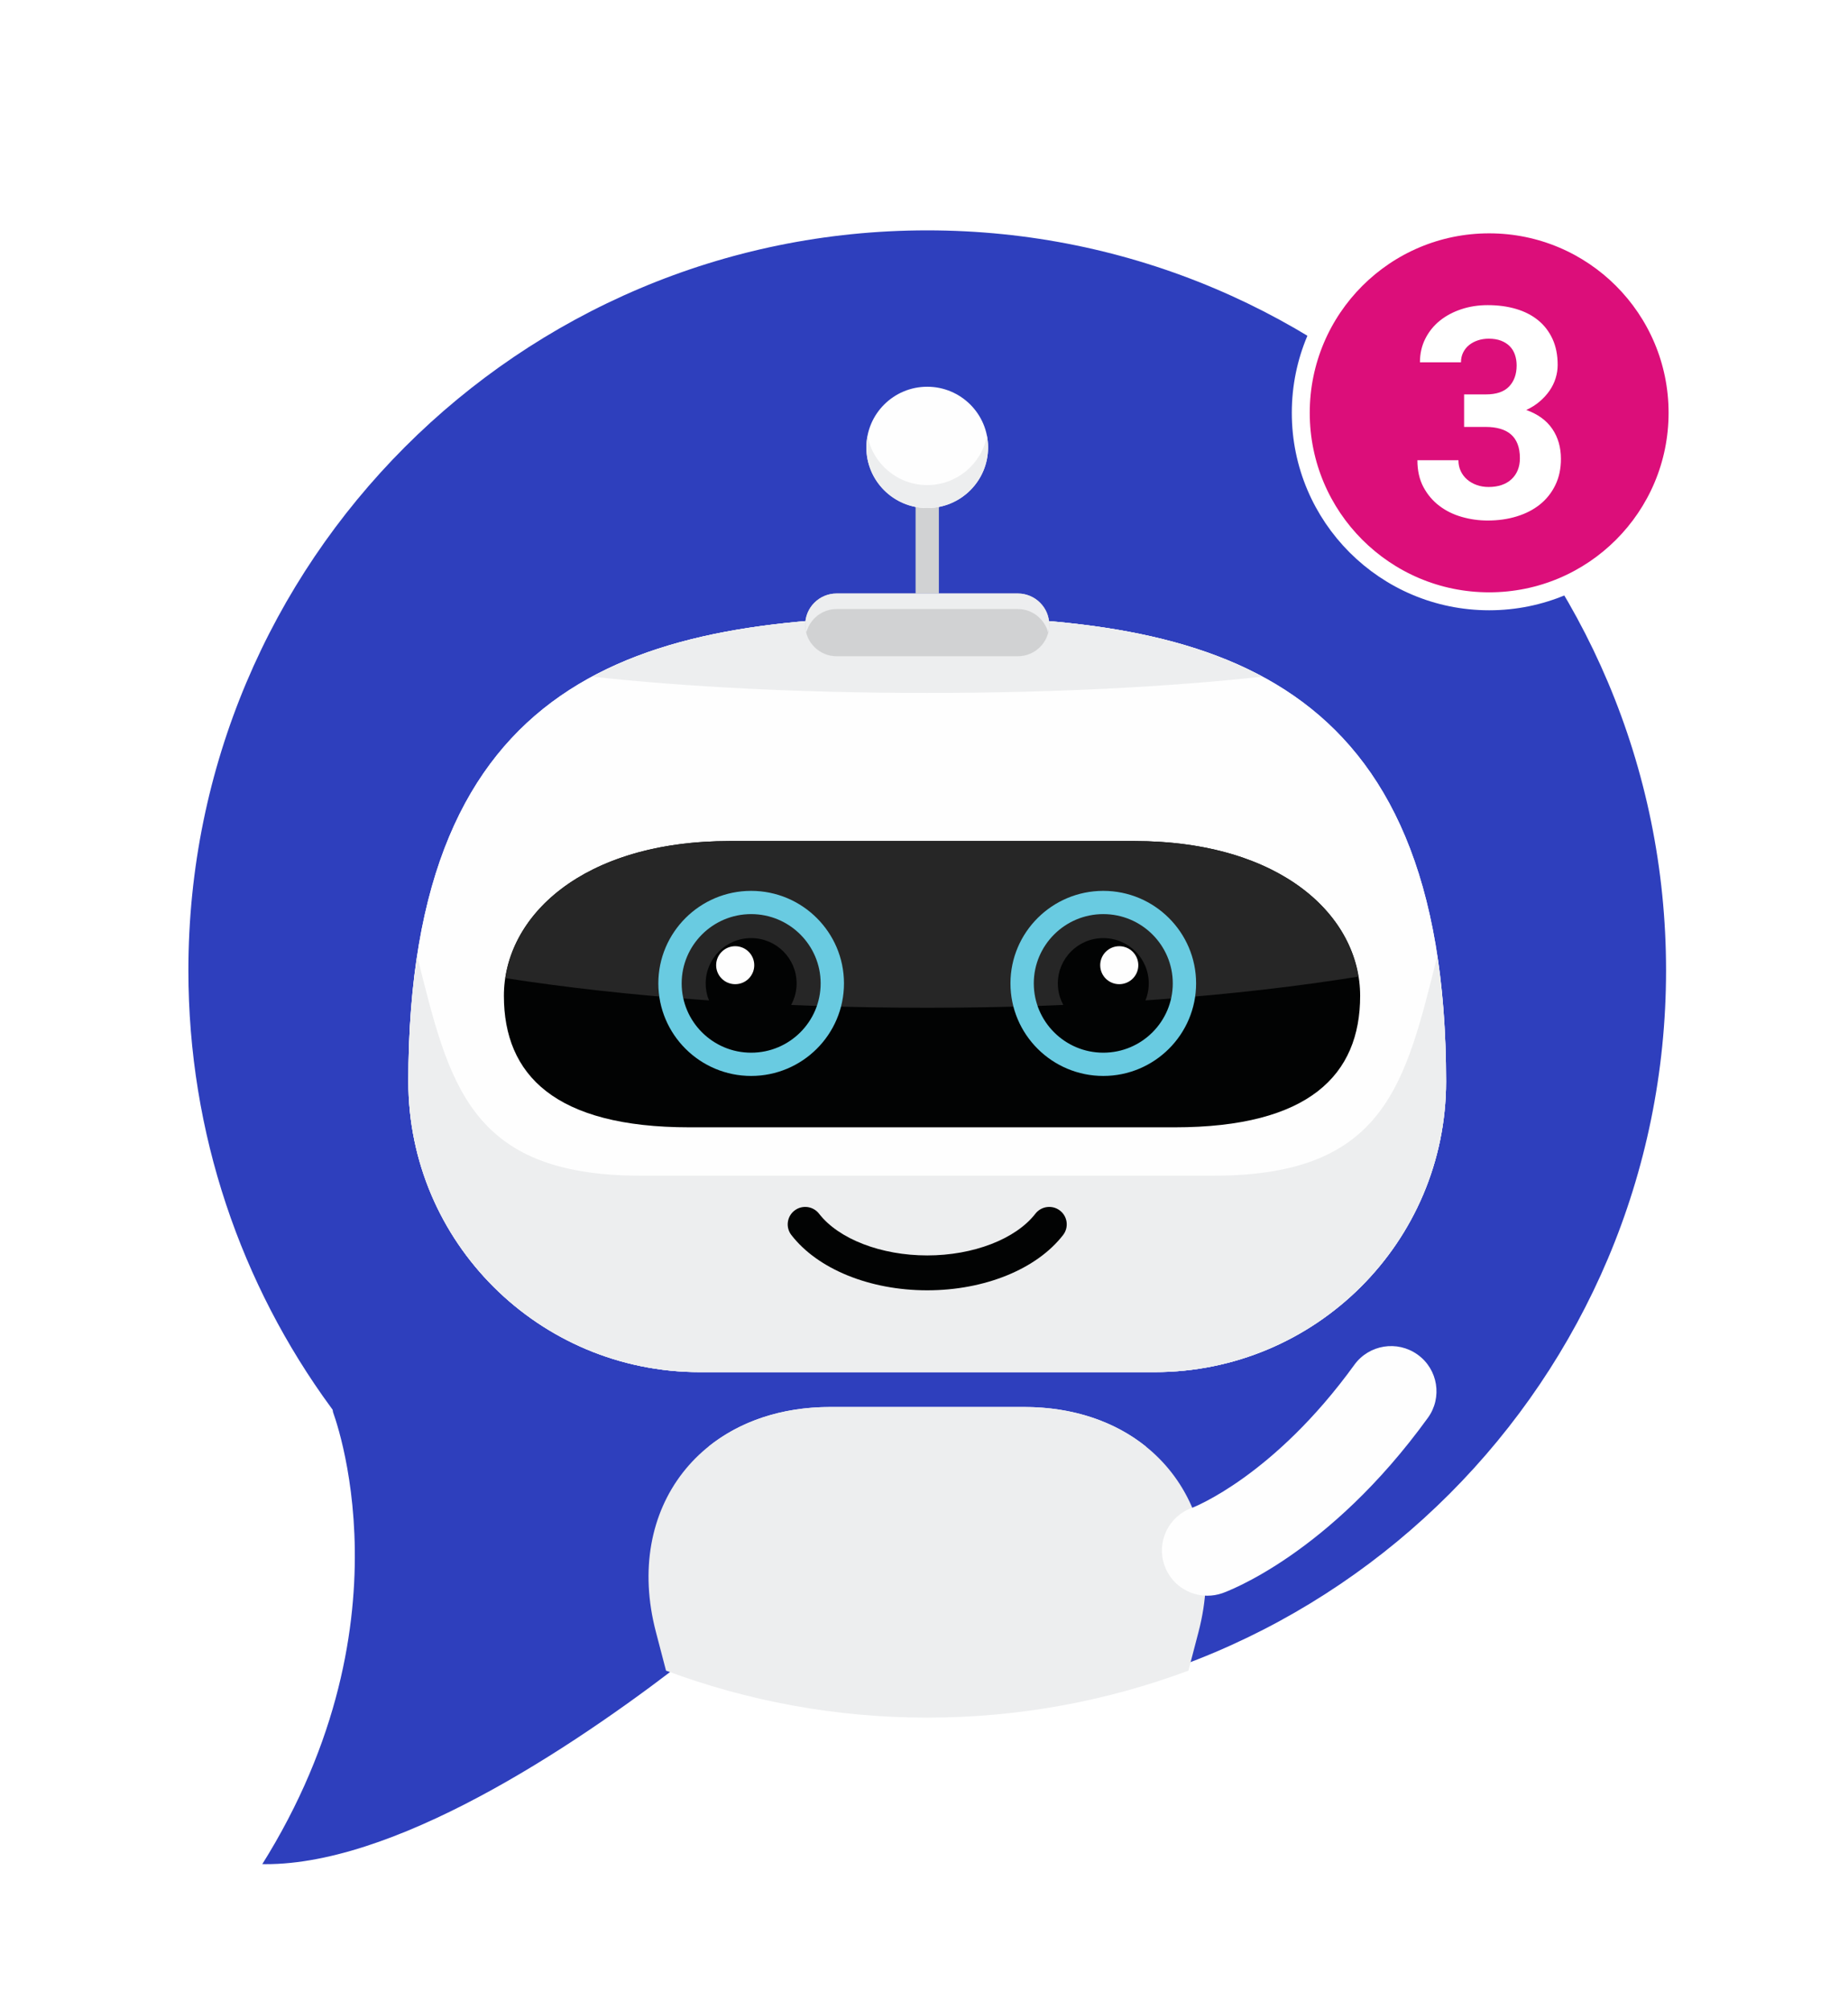 <?xml version="1.0" encoding="UTF-8"?>
<svg width="103px" height="112px" viewBox="0 0 103 112" version="1.1" xmlns="http://www.w3.org/2000/svg" xmlns:xlink="http://www.w3.org/1999/xlink">
    <title>chatbot_bot_icon_hover</title>
    <defs>
        <filter x="-14.9%" y="-13.1%" width="129.2%" height="126.0%" filterUnits="objectBoundingBox" id="filter-1">
            <feOffset dx="0" dy="2" in="SourceAlpha" result="shadowOffsetOuter1"></feOffset>
            <feGaussianBlur stdDeviation="2" in="shadowOffsetOuter1" result="shadowBlurOuter1"></feGaussianBlur>
            <feColorMatrix values="0 0 0 0 0   0 0 0 0 0   0 0 0 0 0  0 0 0 0.5 0" type="matrix" in="shadowBlurOuter1" result="shadowMatrixOuter1"></feColorMatrix>
            <feMerge>
                <feMergeNode in="shadowMatrixOuter1"></feMergeNode>
                <feMergeNode in="SourceGraphic"></feMergeNode>
            </feMerge>
        </filter>
        <polygon id="path-2" points="0 0.311 83.359 0.311 83.359 91.896 0 91.896"></polygon>
        <polygon id="path-4" points="0 0.311 83.359 0.311 83.359 91.896 0 91.896"></polygon>
        <polygon id="path-6" points="0 0.311 83.359 0.311 83.359 91.896 0 91.896"></polygon>
        <polygon id="path-8" points="0 0.311 83.359 0.311 83.359 91.896 0 91.896"></polygon>
        <polygon id="path-10" points="0 0.311 83.359 0.311 83.359 91.896 0 91.896"></polygon>
        <polygon id="path-12" points="0 0.311 83.359 0.311 83.359 91.896 0 91.896"></polygon>
        <polygon id="path-14" points="0 0.311 83.359 0.311 83.359 91.896 0 91.896"></polygon>
        <polygon id="path-16" points="0 0.311 83.359 0.311 83.359 91.896 0 91.896"></polygon>
        <polygon id="path-18" points="0 0.311 83.359 0.311 83.359 91.896 0 91.896"></polygon>
        <polygon id="path-20" points="0 0.311 83.359 0.311 83.359 91.896 0 91.896"></polygon>
        <polygon id="path-22" points="0 0.311 83.359 0.311 83.359 91.896 0 91.896"></polygon>
        <polygon id="path-24" points="0 0.311 83.359 0.311 83.359 91.896 0 91.896"></polygon>
        <polygon id="path-26" points="0 0.311 83.359 0.311 83.359 91.896 0 91.896"></polygon>
        <polygon id="path-28" points="0 0.311 83.359 0.311 83.359 91.896 0 91.896"></polygon>
        <polygon id="path-30" points="0 0.311 83.359 0.311 83.359 91.896 0 91.896"></polygon>
        <polygon id="path-32" points="0 0.311 83.359 0.311 83.359 91.896 0 91.896"></polygon>
    </defs>
    <g id="Page-1" stroke="none" stroke-width="1" fill="none" fill-rule="evenodd">
        <g id="Desktop" transform="translate(-823, -381)">
            <g id="chatbot_bot_icon_hover" filter="url(#filter-1)" transform="translate(833, 391)">
                <g id="Fill-1-Clipped" transform="translate(0, 0.023)">
                    <mask id="mask-3" fill="white">
                        <use xlink:href="#path-2"></use>
                    </mask>
                    <g id="path-2"></g>
                    <path d="M41.68,0.311 C18.66,0.311 0,18.906 0,41.843 C0,51.017 2.985,59.493 8.04,66.365 C8.04,66.366 12.769,78.165 3.736,91.846 C11.117,92.537 21.368,85.906 27.817,81.021 C32.153,82.545 36.819,83.377 41.68,83.377 C64.699,83.377 83.359,64.783 83.359,41.843 C83.359,18.906 64.699,0.311 41.68,0.311" id="Fill-1" mask="url(#mask-3)"></path>
                </g>
                <g id="Fill-4-Clipped" transform="translate(0, 0.023)">
                    <mask id="mask-5" fill="white">
                        <use xlink:href="#path-4"></use>
                    </mask>
                    <g id="path-4"></g>
                    <path d="M41.68,0.311 C18.66,0.311 0,18.906 0,41.843 C0,51.017 2.985,59.493 8.04,66.365 C8.04,66.366 12.769,78.165 3.736,91.846 C11.117,92.537 21.368,85.906 27.817,81.021 C32.153,82.545 36.819,83.377 41.68,83.377 C64.699,83.377 83.359,64.783 83.359,41.843" id="Fill-4" mask="url(#mask-5)"></path>
                </g>
                <g id="Fill-7-Clipped" transform="translate(0, 0.023)">
                    <mask id="mask-7" fill="white">
                        <use xlink:href="#path-6"></use>
                    </mask>
                    <g id="path-6"></g>
                    <path d="M41.68,0.311 C18.66,0.311 0,18.906 0,41.843 C0,51.017 2.985,59.493 8.04,66.365 C8.04,66.366 12.769,78.165 3.736,91.846 C11.117,92.537 21.368,85.906 27.817,81.021 C32.153,82.545 36.819,83.377 41.68,83.377 C64.699,83.377 83.359,64.783 83.359,41.843" id="Fill-7" mask="url(#mask-7)"></path>
                </g>
                <g id="Fill-10-Clipped" transform="translate(0, 0.023)">
                    <mask id="mask-9" fill="white">
                        <use xlink:href="#path-8"></use>
                    </mask>
                    <g id="path-8"></g>
                    <path d="M41.68,0.311 C18.66,0.311 0,18.906 0,41.843 C0,51.017 2.985,59.493 8.04,66.365 C8.04,66.366 12.769,78.165 3.736,91.846 C11.117,92.537 21.368,85.906 27.817,81.021 C32.153,82.545 36.819,83.377 41.68,83.377 C64.699,83.377 83.359,64.783 83.359,41.843" id="Fill-10" mask="url(#mask-9)"></path>
                </g>
                <g id="Fill-13-Clipped" transform="translate(0, 0.023)">
                    <mask id="mask-11" fill="white">
                        <use xlink:href="#path-10"></use>
                    </mask>
                    <g id="path-10"></g>
                    <path d="M41.68,0.311 C18.66,0.311 0,18.906 0,41.843 C0,51.017 2.985,59.493 8.04,66.365 C8.04,66.366 12.769,78.165 3.736,91.846 C11.117,92.537 21.368,85.906 27.817,81.021 C32.153,82.545 36.819,83.377 41.68,83.377 C64.699,83.377 83.359,64.783 83.359,41.843" id="Fill-13" mask="url(#mask-11)"></path>
                </g>
                <g id="Fill-16-Clipped" transform="translate(0, 0.023)">
                    <mask id="mask-13" fill="white">
                        <use xlink:href="#path-12"></use>
                    </mask>
                    <g id="path-12"></g>
                    <path d="M41.68,0.311 C18.66,0.311 0,18.906 0,41.843 C0,51.017 2.985,59.493 8.04,66.365 C8.04,66.366 12.769,78.165 3.736,91.846 C11.117,92.537 21.368,85.906 27.817,81.021 C32.153,82.545 36.819,83.377 41.68,83.377 C64.699,83.377 83.359,64.783 83.359,41.843" id="Fill-16" mask="url(#mask-13)"></path>
                </g>
                <g id="Fill-19-Clipped" transform="translate(0, 0.023)">
                    <mask id="mask-15" fill="white">
                        <use xlink:href="#path-14"></use>
                    </mask>
                    <g id="path-14"></g>
                    <path d="M41.68,0.311 C18.66,0.311 0,18.906 0,41.843 C0,51.017 2.985,59.493 8.04,66.365 C8.04,66.366 12.769,78.165 3.736,91.846 C11.117,92.537 21.368,85.906 27.817,81.021 C32.153,82.545 36.819,83.377 41.68,83.377 C64.699,83.377 83.359,64.783 83.359,41.843" id="Fill-19" mask="url(#mask-15)"></path>
                </g>
                <g id="Fill-22-Clipped" transform="translate(0, 0.023)">
                    <mask id="mask-17" fill="white">
                        <use xlink:href="#path-16"></use>
                    </mask>
                    <g id="path-16"></g>
                    <path d="M41.68,0.311 C18.66,0.311 0,18.906 0,41.843 C0,51.017 2.985,59.493 8.04,66.365 C8.04,66.366 12.769,78.165 3.736,91.846 C11.117,92.537 21.368,85.906 27.817,81.021 C32.153,82.545 36.819,83.377 41.68,83.377 C64.699,83.377 83.359,64.783 83.359,41.843" id="Fill-22" mask="url(#mask-17)"></path>
                </g>
                <g id="Fill-25-Clipped" transform="translate(0, 0.023)">
                    <mask id="mask-19" fill="white">
                        <use xlink:href="#path-18"></use>
                    </mask>
                    <g id="path-18"></g>
                    <path d="M41.68,0.311 C18.66,0.311 0,18.906 0,41.843 C0,51.017 2.985,59.493 8.04,66.365 C8.04,66.366 12.769,78.165 3.736,91.846 C11.117,92.537 21.368,85.906 27.817,81.021 C32.153,82.545 36.819,83.377 41.68,83.377 C64.699,83.377 83.359,64.783 83.359,41.843" id="Fill-25" mask="url(#mask-19)"></path>
                </g>
                <g id="Fill-28-Clipped" transform="translate(0, 0.023)">
                    <mask id="mask-21" fill="white">
                        <use xlink:href="#path-20"></use>
                    </mask>
                    <g id="path-20"></g>
                    <path d="M41.68,0.311 C18.66,0.311 0,18.906 0,41.843 C0,51.017 2.985,59.493 8.04,66.365 C8.04,66.366 12.769,78.165 3.736,91.846 C11.117,92.537 21.368,85.906 27.817,81.021 C32.153,82.545 36.819,83.377 41.68,83.377 C64.699,83.377 83.359,64.783 83.359,41.843" id="Fill-28" mask="url(#mask-21)"></path>
                </g>
                <g id="Fill-31-Clipped" transform="translate(0, 0.023)">
                    <mask id="mask-23" fill="white">
                        <use xlink:href="#path-22"></use>
                    </mask>
                    <g id="path-22"></g>
                    <path d="M41.68,0.311 C18.66,0.311 0,18.906 0,41.843 C0,51.017 2.985,59.493 8.04,66.365 C8.04,66.366 12.769,78.165 3.736,91.846 C11.117,92.537 21.368,85.906 27.817,81.021 C32.153,82.545 36.819,83.377 41.68,83.377 C64.699,83.377 83.359,64.783 83.359,41.843" id="Fill-31" mask="url(#mask-23)"></path>
                </g>
                <g id="Fill-34-Clipped" transform="translate(0, 0.023)">
                    <mask id="mask-25" fill="white">
                        <use xlink:href="#path-24"></use>
                    </mask>
                    <g id="path-24"></g>
                    <path d="M41.68,0.311 C18.66,0.311 0,18.906 0,41.843 C0,51.017 2.985,59.493 8.04,66.365 C8.04,66.366 12.769,78.165 3.736,91.846 C11.117,92.537 21.368,85.906 27.817,81.021 C32.153,82.545 36.819,83.377 41.68,83.377 C64.699,83.377 83.359,64.783 83.359,41.843" id="Fill-34" mask="url(#mask-25)"></path>
                </g>
                <g id="Fill-37-Clipped" transform="translate(0, 0.023)">
                    <mask id="mask-27" fill="white">
                        <use xlink:href="#path-26"></use>
                    </mask>
                    <g id="path-26"></g>
                    <path d="M41.68,0.311 C18.66,0.311 0,18.906 0,41.843 C0,51.017 2.985,59.493 8.04,66.365 C8.04,66.366 12.769,78.165 3.736,91.846 C11.117,92.537 21.368,85.906 27.817,81.021 C32.153,82.545 36.819,83.377 41.68,83.377 C64.699,83.377 83.359,64.783 83.359,41.843" id="Fill-37" mask="url(#mask-27)"></path>
                </g>
                <g id="Fill-40-Clipped" transform="translate(0, 0.023)">
                    <mask id="mask-29" fill="white">
                        <use xlink:href="#path-28"></use>
                    </mask>
                    <g id="path-28"></g>
                    <path d="M41.68,0.311 C18.66,0.311 0,18.906 0,41.843 C0,51.017 2.985,59.493 8.04,66.365 C8.04,66.366 12.769,78.165 3.736,91.846 C11.117,92.537 21.368,85.906 27.817,81.021 C32.153,82.545 36.819,83.377 41.68,83.377 C64.699,83.377 83.359,64.783 83.359,41.843" id="Fill-40" mask="url(#mask-29)"></path>
                </g>
                <g id="Fill-43-Clipped" transform="translate(0, 0.023)">
                    <mask id="mask-31" fill="white">
                        <use xlink:href="#path-30"></use>
                    </mask>
                    <g id="path-30"></g>
                    <path d="M41.68,0.311 C18.66,0.311 0,18.906 0,41.843 C0,51.017 2.985,59.493 8.04,66.365 C8.04,66.366 12.769,78.165 3.736,91.846 C11.117,92.537 21.368,85.906 27.817,81.021 C32.153,82.545 36.819,83.377 41.68,83.377 C64.699,83.377 83.359,64.783 83.359,41.843" id="Fill-43" mask="url(#mask-31)"></path>
                </g>
                <g id="Fill-46-Clipped" transform="translate(0, 0.023)">
                    <mask id="mask-33" fill="white">
                        <use xlink:href="#path-32"></use>
                    </mask>
                    <g id="path-32"></g>
                    <path d="M41.68,0.311 C18.66,0.311 0,18.906 0,41.843 C0,51.017 2.985,59.493 8.04,66.365 C8.04,66.366 12.769,78.165 3.736,91.846 C11.117,92.537 21.368,85.906 27.817,81.021 C32.153,82.545 36.819,83.377 41.68,83.377 C64.699,83.377 83.359,64.783 83.359,41.843" id="Fill-46" mask="url(#mask-33)"></path>
                </g>
                <path d="M0,42.064 C0,51.282 2.986,59.799 8.039,66.703 C8.039,66.704 12.77,78.558 3.736,92.307 C11.119,92.999 21.367,86.338 27.816,81.428 C32.154,82.96 36.819,83.796 41.68,83.796 C64.698,83.796 83.359,65.112 83.359,42.064 C83.359,19.018 64.698,0.334 41.68,0.334 C18.66,0.334 0,19.018 0,42.064" id="Fill-51" stroke="#FFFFFF" fill="#2E3FBD" fill-rule="nonzero"></path>
                <path d="M41.68,22.348 C25.708,22.348 12.76,25.516 12.76,48.253 C12.76,57.195 20.033,64.443 29.007,64.443 L54.353,64.443 C63.325,64.443 70.599,57.195 70.599,48.253 C70.599,25.516 57.653,22.348 41.68,22.348" id="Fill-52" fill="#FEFEFE" fill-rule="nonzero"></path>
                <path d="M41.68,22.348 C25.708,22.348 12.76,25.516 12.76,48.253 C12.76,57.195 20.033,64.443 29.007,64.443 L54.353,64.443 C63.325,64.443 70.599,57.195 70.599,48.253 C70.599,25.516 57.653,22.348 41.68,22.348" id="Fill-53" fill="#FEFEFE" fill-rule="nonzero"></path>
                <path d="M57.673,53.499 L25.685,53.499 C16.091,53.499 15.025,48.297 13.252,41.27 C12.933,43.366 12.759,45.679 12.759,48.253 C12.759,57.194 20.033,64.445 29.007,64.445 L54.353,64.445 C63.325,64.445 70.599,57.194 70.599,48.253 C70.599,45.679 70.424,43.366 70.108,41.27 C68.335,48.297 67.268,53.499 57.673,53.499" id="Fill-54" fill="#EDEEEF" fill-rule="nonzero"></path>
                <path d="M55.457,50.806 L28.435,50.806 C20.925,50.806 18.085,47.884 18.085,43.48 C18.085,39.074 22.437,34.856 30.683,34.856 L53.211,34.856 C61.456,34.856 65.809,39.074 65.809,43.48 C65.809,47.884 62.969,50.806 55.457,50.806" id="Fill-55" fill="#020303" fill-rule="nonzero"></path>
                <path d="M41.68,44.145 C50.647,44.145 58.94,43.502 65.711,42.409 C65.063,38.416 60.785,34.856 53.211,34.856 L30.683,34.856 C23.056,34.856 18.769,38.466 18.165,42.493 C24.84,43.534 32.94,44.145 41.68,44.145" id="Fill-56" fill="#262626" fill-rule="nonzero"></path>
                <path d="M31.866,47.943 C29.013,47.943 26.693,45.631 26.693,42.787 C26.693,39.946 29.013,37.632 31.866,37.632 C34.72,37.632 37.04,39.946 37.04,42.787 C37.04,45.631 34.72,47.943 31.866,47.943 M31.866,38.927 C29.73,38.927 27.993,40.659 27.993,42.787 C27.993,44.916 29.73,46.648 31.866,46.648 C34.004,46.648 35.74,44.916 35.74,42.787 C35.74,40.659 34.004,38.927 31.866,38.927" id="Fill-57" fill="#69CBE1" fill-rule="nonzero"></path>
                <path d="M34.4,42.787 C34.4,44.182 33.265,45.312 31.867,45.312 C30.467,45.312 29.332,44.182 29.332,42.787 C29.332,41.394 30.467,40.263 31.867,40.263 C33.265,40.263 34.4,41.394 34.4,42.787" id="Fill-58" fill="#020303" fill-rule="nonzero"></path>
                <path d="M32.039,41.774 C32.039,42.358 31.565,42.831 30.978,42.831 C30.391,42.831 29.915,42.358 29.915,41.774 C29.915,41.19 30.391,40.715 30.978,40.715 C31.565,40.715 32.039,41.19 32.039,41.774" id="Fill-59" fill="#FEFEFE" fill-rule="nonzero"></path>
                <path d="M51.493,47.943 C48.639,47.943 46.319,45.631 46.319,42.787 C46.319,39.946 48.639,37.632 51.493,37.632 C54.346,37.632 56.666,39.946 56.666,42.787 C56.666,45.631 54.346,47.943 51.493,47.943 M51.493,38.927 C49.357,38.927 47.619,40.659 47.619,42.787 C47.619,44.916 49.357,46.648 51.493,46.648 C53.63,46.648 55.366,44.916 55.366,42.787 C55.366,40.659 53.63,38.927 51.493,38.927" id="Fill-60" fill="#69CBE1" fill-rule="nonzero"></path>
                <path d="M48.96,42.787 C48.96,44.182 50.093,45.312 51.492,45.312 C52.892,45.312 54.027,44.182 54.027,42.787 C54.027,41.394 52.892,40.263 51.492,40.263 C50.093,40.263 48.96,41.394 48.96,42.787" id="Fill-61" fill="#020303" fill-rule="nonzero"></path>
                <path d="M51.321,41.774 C51.321,42.358 51.794,42.831 52.382,42.831 C52.969,42.831 53.445,42.358 53.445,41.774 C53.445,41.19 52.969,40.715 52.382,40.715 C51.794,40.715 51.321,41.19 51.321,41.774" id="Fill-62" fill="#FEFEFE" fill-rule="nonzero"></path>
                <path d="M41.68,59.886 C38.48,59.886 35.577,58.706 34.107,56.805 C33.777,56.381 33.857,55.77 34.283,55.443 C34.708,55.115 35.32,55.193 35.651,55.618 C36.743,57.029 39.109,57.943 41.68,57.943 C44.249,57.943 46.616,57.029 47.708,55.618 C48.039,55.193 48.651,55.115 49.077,55.443 C49.503,55.77 49.581,56.381 49.253,56.805 C47.781,58.706 44.88,59.886 41.68,59.886" id="Fill-63" fill="#020303" fill-rule="nonzero"></path>
                <path d="M41.68,26.606 C48.729,26.606 55.211,26.265 60.355,25.697 C55.316,22.985 48.801,22.349 41.68,22.349 C34.559,22.349 28.044,22.985 23.005,25.697 C28.149,26.265 34.629,26.606 41.68,26.606" id="Fill-64" fill="#EDEEEF" fill-rule="nonzero"></path>
                <path d="M48.481,22.812 C48.481,23.778 47.695,24.561 46.727,24.561 L36.631,24.561 C35.665,24.561 34.878,23.778 34.878,22.812 C34.878,21.846 35.665,21.064 36.631,21.064 L46.727,21.064 C47.695,21.064 48.481,21.846 48.481,22.812" id="Fill-65" fill="#D1D2D3" fill-rule="nonzero"></path>
                <polygon id="Fill-66" fill="#D1D2D3" fill-rule="nonzero" points="41.031 21.065 42.329 21.065 42.329 12.925 41.031 12.925"></polygon>
                <path d="M45.071,12.925 C45.071,14.79 43.552,16.305 41.68,16.305 C39.808,16.305 38.288,14.79 38.288,12.925 C38.288,11.06 39.808,9.546 41.68,9.546 C43.552,9.546 45.071,11.06 45.071,12.925" id="Fill-67" fill="#FEFEFE" fill-rule="nonzero"></path>
                <path d="M41.68,15.025 C43.332,15.025 44.707,13.845 45.007,12.285 C45.047,12.495 45.071,12.707 45.071,12.925 C45.071,14.791 43.552,16.305 41.68,16.305 C39.808,16.305 38.288,14.791 38.288,12.925 C38.288,12.707 38.313,12.495 38.353,12.285 C38.653,13.845 40.027,15.025 41.68,15.025" id="Fill-68" fill="#EDEEEF" fill-rule="nonzero"></path>
                <path d="M36.632,21.931 L46.727,21.931 C47.545,21.931 48.225,22.493 48.42,23.245 C48.456,23.106 48.481,22.962 48.481,22.811 C48.481,21.847 47.696,21.065 46.727,21.065 L36.632,21.065 C35.663,21.065 34.879,21.847 34.879,22.811 C34.879,22.962 34.904,23.106 34.939,23.245 C35.133,22.493 35.815,21.931 36.632,21.931" id="Fill-69" fill="#EDEEEF" fill-rule="nonzero"></path>
                <path d="M29.476,68.606 C32.337,69.423 36.738,69.947 41.678,69.947 C46.621,69.947 51.024,69.423 53.885,68.606 C52.153,67.207 49.825,66.387 47.082,66.387 L36.277,66.387 C33.534,66.387 31.206,67.207 29.476,68.606" id="Fill-70" fill="#FEFEFE" fill-rule="nonzero"></path>
                <path d="M47.082,66.387 L36.276,66.387 C29.098,66.387 24.746,71.997 26.557,78.918 L27.121,81.075 C31.654,82.765 36.557,83.693 41.678,83.693 C46.801,83.693 51.705,82.765 56.237,81.075 L56.801,78.918 C58.61,71.997 54.261,66.387 47.082,66.387" id="Fill-71" fill="#EDEEEF" fill-rule="nonzero"></path>
                <path d="M57.291,76.901 C56.247,76.901 55.268,76.253 54.904,75.215 C54.443,73.908 55.128,72.476 56.433,72.008 C56.551,71.964 60.999,70.232 65.484,64.04 C66.3,62.911 67.88,62.655 69.015,63.471 C70.148,64.284 70.403,65.86 69.585,66.989 C64.063,74.617 58.368,76.675 58.128,76.76 C57.851,76.856 57.568,76.901 57.291,76.901" id="Fill-72" fill="#FEFEFE" fill-rule="nonzero"></path>
                <g id="Group-3" transform="translate(62, 0)" fill="#DC0E7A" stroke="#FFFFFF">
                    <circle id="Oval" cx="11" cy="11" r="10.5"></circle>
                </g>
                <path d="M72.917,17 C73.497,17 74.037,16.924 74.535,16.771 C75.034,16.619 75.465,16.397 75.829,16.106 C76.193,15.814 76.479,15.455 76.687,15.027 C76.896,14.599 77,14.112 77,13.567 C77,12.925 76.84,12.369 76.521,11.898 C76.202,11.428 75.718,11.075 75.069,10.84 C75.349,10.711 75.597,10.555 75.813,10.37 C76.029,10.186 76.213,9.985 76.363,9.769 C76.513,9.552 76.627,9.321 76.703,9.075 C76.78,8.829 76.818,8.58 76.818,8.329 C76.818,7.783 76.723,7.303 76.533,6.889 C76.343,6.475 76.077,6.127 75.734,5.846 C75.391,5.566 74.981,5.354 74.503,5.213 C74.026,5.071 73.497,5 72.917,5 C72.395,5 71.904,5.076 71.445,5.229 C70.986,5.381 70.587,5.595 70.246,5.87 C69.906,6.146 69.637,6.48 69.439,6.873 C69.241,7.266 69.142,7.703 69.142,8.184 L69.142,8.184 L71.429,8.184 C71.429,7.981 71.47,7.798 71.552,7.635 C71.634,7.472 71.744,7.334 71.884,7.222 C72.024,7.11 72.188,7.023 72.375,6.961 C72.562,6.9 72.761,6.869 72.972,6.869 C73.236,6.869 73.466,6.906 73.661,6.981 C73.856,7.056 74.018,7.159 74.147,7.29 C74.277,7.421 74.373,7.579 74.436,7.763 C74.5,7.948 74.531,8.147 74.531,8.361 C74.531,8.848 74.391,9.238 74.112,9.532 C73.832,9.826 73.402,9.973 72.822,9.973 L72.822,9.973 L71.603,9.973 L71.603,11.786 L72.822,11.786 C73.112,11.786 73.375,11.82 73.609,11.886 C73.844,11.953 74.043,12.056 74.207,12.195 C74.37,12.334 74.496,12.515 74.583,12.737 C74.67,12.959 74.713,13.225 74.713,13.535 C74.713,13.775 74.674,13.993 74.594,14.189 C74.515,14.384 74.401,14.552 74.25,14.694 C74.1,14.836 73.917,14.944 73.7,15.019 C73.484,15.094 73.241,15.131 72.972,15.131 C72.73,15.131 72.505,15.094 72.3,15.019 C72.094,14.944 71.916,14.841 71.766,14.71 C71.615,14.579 71.498,14.422 71.413,14.241 C71.329,14.059 71.287,13.858 71.287,13.639 L71.287,13.639 L69,13.639 C69,14.217 69.112,14.715 69.336,15.135 C69.561,15.555 69.856,15.904 70.223,16.182 C70.589,16.46 71.007,16.666 71.477,16.799 C71.946,16.933 72.426,17 72.917,17 Z" id="3" fill="#FFFFFF" fill-rule="nonzero"></path>
            </g>
        </g>
    </g>
</svg>